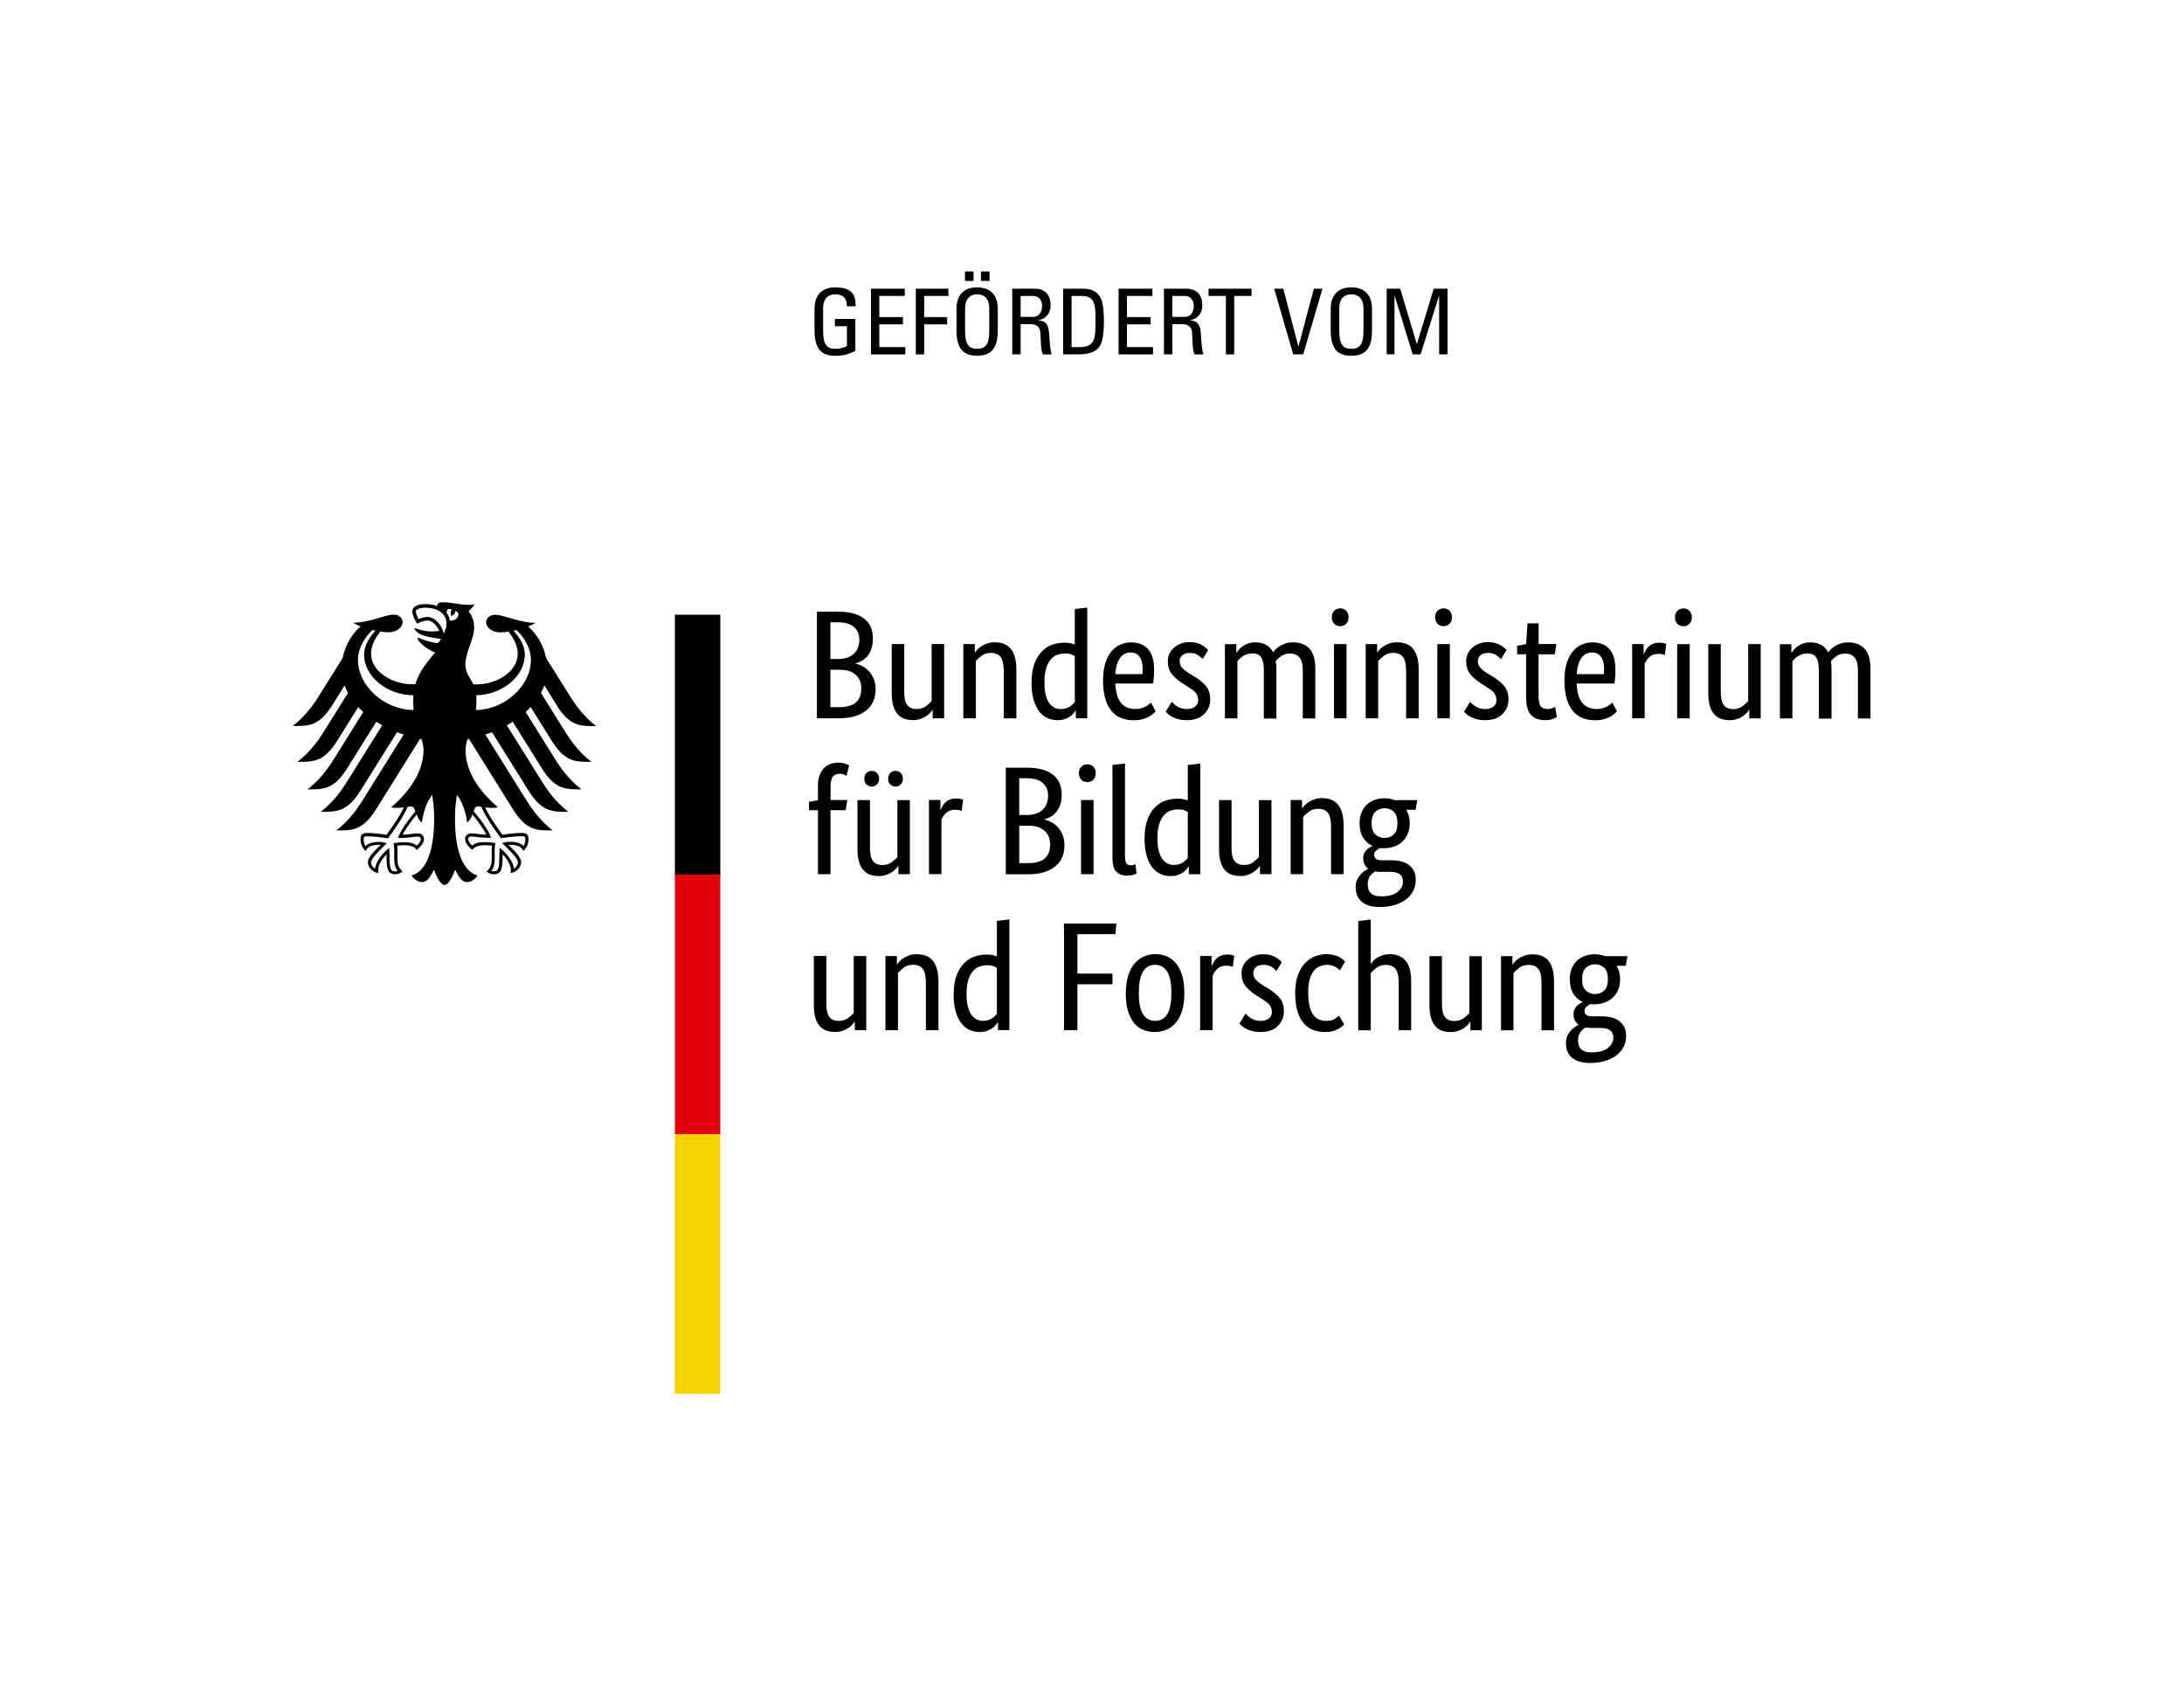 <?xml version="1.0" encoding="UTF-8"?>
<!DOCTYPE svg PUBLIC "-//W3C//DTD SVG 1.1//EN" "http://www.w3.org/Graphics/SVG/1.1/DTD/svg11.dtd">
<!-- Creator: CorelDRAW 2020 (64-Bit) -->
<svg xmlns="http://www.w3.org/2000/svg" xml:space="preserve" width="44.824mm" height="34.523mm" version="1.1" style="shape-rendering:geometricPrecision; text-rendering:geometricPrecision; image-rendering:optimizeQuality; fill-rule:evenodd; clip-rule:evenodd"
viewBox="0 0 37.546 28.918"
 xmlns:xlink="http://www.w3.org/1999/xlink"
 xmlns:xodm="http://www.corel.com/coreldraw/odm/2003">
 <defs>
  <style type="text/css">
   <![CDATA[
    .fil1 {fill:black;fill-rule:nonzero}
    .fil4 {fill:black;fill-rule:nonzero}
    .fil3 {fill:#E3000B;fill-rule:nonzero}
    .fil2 {fill:#F8D200;fill-rule:nonzero}
    .fil0 {fill:white;fill-rule:nonzero}
   ]]>
  </style>
 </defs>
 <g id="Ebene_x0020_1">
  <polygon class="fil0" points="-0,28.918 37.546,28.918 37.546,0 -0,0 "/>
  <path class="fil1" d="M27.642 16.83c0,-0.092 -0.021,-0.158 -0.065,-0.197 -0.044,-0.039 -0.094,-0.059 -0.153,-0.059 -0.062,0 -0.115,0.019 -0.159,0.059 -0.044,0.039 -0.066,0.104 -0.066,0.197 0,0.092 0.022,0.158 0.066,0.197 0.044,0.039 0.096,0.059 0.154,0.059 0.062,0 0.115,-0.019 0.158,-0.059 0.043,-0.039 0.065,-0.104 0.065,-0.197zm-0.284 0.839c-0.037,0 -0.07,-0.003 -0.098,-0.008 -0.016,0.009 -0.032,0.019 -0.047,0.032 -0.015,0.013 -0.028,0.028 -0.041,0.045 -0.012,0.017 -0.023,0.039 -0.031,0.062 -0.008,0.024 -0.012,0.052 -0.012,0.084 0,0.137 0.075,0.205 0.226,0.205 0.129,0 0.225,-0.025 0.287,-0.076 0.062,-0.051 0.093,-0.108 0.093,-0.174 0,-0.062 -0.019,-0.106 -0.059,-0.132 -0.039,-0.026 -0.091,-0.038 -0.157,-0.038l-0.162 0zm0.592 -1.068l-0.159 0c0.041,0.067 0.061,0.143 0.061,0.228 0,0.067 -0.011,0.128 -0.033,0.182 -0.022,0.054 -0.053,0.1 -0.093,0.137 -0.04,0.037 -0.087,0.066 -0.141,0.085 -0.054,0.019 -0.112,0.029 -0.174,0.029l-0.035 0c-0.011,0 -0.022,-0.001 -0.034,-0.003 -0.022,0.009 -0.043,0.023 -0.067,0.043 -0.023,0.019 -0.035,0.045 -0.035,0.077 0,0.027 0.01,0.048 0.03,0.065 0.02,0.016 0.053,0.025 0.1,0.025l0.162 0c0.06,0 0.116,0.006 0.168,0.019 0.051,0.012 0.096,0.032 0.134,0.059 0.038,0.028 0.067,0.062 0.089,0.105 0.021,0.043 0.032,0.094 0.032,0.154 0,0.069 -0.015,0.132 -0.044,0.189 -0.03,0.057 -0.071,0.105 -0.124,0.146 -0.053,0.041 -0.118,0.072 -0.194,0.095 -0.076,0.023 -0.161,0.035 -0.255,0.035 -0.137,0 -0.24,-0.03 -0.311,-0.089 -0.071,-0.059 -0.106,-0.144 -0.106,-0.256 0,-0.048 0.008,-0.089 0.025,-0.124 0.017,-0.035 0.037,-0.064 0.06,-0.09 0.023,-0.026 0.047,-0.046 0.071,-0.061 0.024,-0.015 0.043,-0.028 0.057,-0.036l0 -0.006c-0.055,-0.041 -0.082,-0.1 -0.082,-0.178 0,-0.033 0.006,-0.063 0.02,-0.087 0.013,-0.025 0.028,-0.045 0.045,-0.061 0.017,-0.016 0.033,-0.029 0.05,-0.038 0.017,-0.01 0.03,-0.017 0.038,-0.02l0 -0.005c-0.065,-0.03 -0.118,-0.078 -0.158,-0.142 -0.04,-0.064 -0.06,-0.147 -0.06,-0.248 0,-0.071 0.011,-0.133 0.035,-0.187 0.023,-0.054 0.054,-0.099 0.093,-0.134 0.039,-0.035 0.085,-0.062 0.137,-0.08 0.052,-0.018 0.109,-0.027 0.168,-0.027 0.061,0 0.117,0.011 0.17,0.032l0.388 0 -0.029 0.168zm-1.45 1.107l0 -0.821c0,-0.108 -0.018,-0.185 -0.054,-0.232 -0.036,-0.047 -0.092,-0.07 -0.166,-0.07 -0.064,0 -0.117,0.016 -0.16,0.048 -0.043,0.032 -0.076,0.063 -0.101,0.093l0 0.983 -0.215 0 0 -1.275 0.197 0 0 0.144 0.006 0c0.005,-0.011 0.017,-0.026 0.035,-0.046 0.017,-0.021 0.041,-0.04 0.069,-0.059 0.028,-0.019 0.061,-0.035 0.101,-0.049 0.039,-0.014 0.083,-0.021 0.133,-0.021 0.057,0 0.108,0.009 0.154,0.025 0.046,0.017 0.085,0.044 0.117,0.081 0.032,0.037 0.057,0.086 0.074,0.145 0.018,0.059 0.026,0.132 0.026,0.219l0 0.836 -0.215 0zm-1.025 0l-0.197 0 0 -0.143 -0.006 0c-0.005,0.01 -0.017,0.026 -0.034,0.046 -0.018,0.021 -0.04,0.04 -0.068,0.059 -0.028,0.019 -0.06,0.035 -0.1,0.049 -0.039,0.014 -0.082,0.021 -0.13,0.021 -0.057,0 -0.107,-0.008 -0.153,-0.025 -0.045,-0.017 -0.084,-0.044 -0.115,-0.081 -0.032,-0.037 -0.056,-0.085 -0.073,-0.144 -0.017,-0.059 -0.025,-0.132 -0.025,-0.219l0 -0.837 0.215 0 0 0.821c0,0.106 0.017,0.182 0.052,0.227 0.035,0.045 0.089,0.068 0.161,0.068 0.062,0 0.115,-0.015 0.157,-0.046 0.043,-0.031 0.076,-0.061 0.101,-0.091l0 -0.978 0.215 0 0 1.275zm-1.429 0l0 -0.821c0,-0.108 -0.018,-0.185 -0.054,-0.232 -0.037,-0.047 -0.092,-0.07 -0.166,-0.07 -0.064,0 -0.117,0.016 -0.16,0.048 -0.042,0.032 -0.076,0.063 -0.101,0.093l0 0.983 -0.215 0 0 -1.878 0.215 -0.024 0 0.757 0.005 0c0.007,-0.011 0.018,-0.025 0.033,-0.043 0.015,-0.018 0.036,-0.035 0.062,-0.053 0.027,-0.018 0.059,-0.033 0.097,-0.047 0.038,-0.014 0.083,-0.02 0.134,-0.02 0.111,0 0.2,0.036 0.265,0.109 0.066,0.073 0.099,0.193 0.099,0.362l0 0.836 -0.215 0zm-1.012 -1.028c-0.005,-0.005 -0.014,-0.014 -0.025,-0.024 -0.011,-0.01 -0.026,-0.021 -0.044,-0.032 -0.018,-0.011 -0.039,-0.02 -0.064,-0.028 -0.025,-0.008 -0.053,-0.012 -0.084,-0.012 -0.046,0 -0.089,0.009 -0.129,0.025 -0.04,0.017 -0.075,0.044 -0.104,0.081 -0.03,0.037 -0.052,0.085 -0.069,0.145 -0.017,0.059 -0.025,0.131 -0.025,0.216 0,0.094 0.007,0.173 0.022,0.236 0.015,0.064 0.036,0.115 0.062,0.153 0.027,0.038 0.059,0.065 0.097,0.082 0.038,0.017 0.08,0.025 0.126,0.025 0.066,0 0.116,-0.011 0.15,-0.034 0.035,-0.023 0.059,-0.042 0.073,-0.056l0.088 0.149c-0.009,0.011 -0.022,0.024 -0.039,0.038 -0.017,0.015 -0.038,0.03 -0.065,0.044 -0.026,0.014 -0.059,0.026 -0.097,0.036 -0.038,0.01 -0.082,0.015 -0.131,0.015 -0.071,0 -0.137,-0.011 -0.199,-0.035 -0.062,-0.023 -0.116,-0.061 -0.163,-0.114 -0.046,-0.053 -0.082,-0.122 -0.108,-0.207 -0.027,-0.085 -0.04,-0.191 -0.04,-0.316 0,-0.123 0.016,-0.226 0.048,-0.311 0.032,-0.085 0.074,-0.154 0.125,-0.206 0.052,-0.052 0.109,-0.09 0.171,-0.114 0.064,-0.024 0.127,-0.036 0.19,-0.036 0.048,0 0.09,0.005 0.126,0.014 0.036,0.009 0.067,0.02 0.093,0.033 0.026,0.013 0.047,0.028 0.064,0.043 0.017,0.015 0.031,0.028 0.041,0.038l-0.09 0.152zm-1.089 0.01c-0.014,-0.016 -0.04,-0.037 -0.077,-0.065 -0.037,-0.028 -0.086,-0.041 -0.146,-0.041 -0.057,0 -0.1,0.013 -0.131,0.04 -0.029,0.026 -0.045,0.058 -0.045,0.095 0,0.048 0.014,0.087 0.041,0.118 0.028,0.031 0.069,0.064 0.126,0.1l0.08 0.048c0.087,0.051 0.155,0.107 0.205,0.166 0.049,0.059 0.074,0.136 0.074,0.23 0,0.101 -0.035,0.186 -0.105,0.255 -0.069,0.069 -0.17,0.103 -0.301,0.103 -0.051,0 -0.096,-0.005 -0.135,-0.016 -0.039,-0.011 -0.073,-0.023 -0.102,-0.037 -0.029,-0.014 -0.054,-0.03 -0.073,-0.046 -0.019,-0.017 -0.035,-0.032 -0.048,-0.047l0.104 -0.17c0.01,0.011 0.024,0.023 0.038,0.037 0.015,0.014 0.033,0.029 0.055,0.041 0.021,0.013 0.045,0.024 0.071,0.033 0.026,0.009 0.058,0.013 0.093,0.013 0.064,0 0.113,-0.014 0.146,-0.042 0.034,-0.028 0.05,-0.062 0.05,-0.104 0,-0.03 -0.004,-0.056 -0.012,-0.078 -0.008,-0.022 -0.02,-0.042 -0.036,-0.059 -0.015,-0.018 -0.035,-0.035 -0.058,-0.051 -0.023,-0.016 -0.05,-0.033 -0.08,-0.053l-0.08 -0.05c-0.08,-0.052 -0.142,-0.105 -0.187,-0.162 -0.045,-0.057 -0.068,-0.129 -0.068,-0.218 0,-0.048 0.009,-0.092 0.028,-0.131 0.019,-0.04 0.045,-0.074 0.078,-0.103 0.034,-0.03 0.073,-0.052 0.118,-0.069 0.045,-0.017 0.093,-0.025 0.145,-0.025 0.049,0 0.092,0.005 0.127,0.015 0.035,0.009 0.066,0.022 0.092,0.037 0.026,0.015 0.047,0.03 0.064,0.045 0.017,0.015 0.03,0.028 0.041,0.038l-0.093 0.154zm-0.752 -0.069c-0.005,-0.004 -0.017,-0.008 -0.035,-0.014 -0.018,-0.005 -0.042,-0.008 -0.072,-0.008 -0.067,0 -0.12,0.018 -0.158,0.054 -0.038,0.036 -0.065,0.076 -0.081,0.118l0 0.935 -0.215 0 0 -1.275 0.197 0 0 0.173 0.005 0c0.009,-0.025 0.02,-0.049 0.035,-0.073 0.014,-0.024 0.032,-0.045 0.053,-0.064 0.021,-0.019 0.047,-0.034 0.076,-0.044 0.029,-0.01 0.064,-0.016 0.105,-0.016 0.03,0 0.054,0.003 0.073,0.008 0.019,0.005 0.033,0.009 0.043,0.013l-0.026 0.192zm-1.055 0.449c0,-0.17 -0.025,-0.293 -0.074,-0.371 -0.049,-0.077 -0.118,-0.116 -0.207,-0.116 -0.089,0 -0.158,0.038 -0.206,0.116 -0.049,0.077 -0.073,0.201 -0.073,0.371 0,0.17 0.025,0.292 0.074,0.366 0.049,0.074 0.119,0.111 0.207,0.111 0.088,0 0.157,-0.037 0.205,-0.111 0.049,-0.074 0.073,-0.196 0.073,-0.366zm-0.783 0c0,-0.117 0.014,-0.218 0.041,-0.303 0.027,-0.085 0.064,-0.154 0.111,-0.208 0.047,-0.054 0.101,-0.094 0.162,-0.12 0.061,-0.025 0.126,-0.039 0.195,-0.039 0.071,0 0.137,0.013 0.197,0.039 0.06,0.026 0.112,0.065 0.157,0.12 0.044,0.054 0.079,0.123 0.105,0.208 0.026,0.085 0.038,0.186 0.038,0.303 0,0.119 -0.013,0.221 -0.04,0.306 -0.027,0.085 -0.064,0.154 -0.111,0.208 -0.047,0.054 -0.101,0.093 -0.163,0.118 -0.062,0.024 -0.128,0.037 -0.197,0.037 -0.071,0 -0.136,-0.013 -0.197,-0.037 -0.06,-0.025 -0.112,-0.064 -0.157,-0.118 -0.044,-0.054 -0.079,-0.123 -0.105,-0.207 -0.025,-0.084 -0.038,-0.186 -0.038,-0.307zm-1.063 0.637l0 -1.833 0.9 0 -0.016 0.183 -0.654 0 0 0.678 0.603 0 0 0.183 -0.603 0 0 0.789 -0.231 0zm-1.392 -0.16c0.033,0 0.064,-0.004 0.09,-0.013 0.027,-0.009 0.05,-0.02 0.069,-0.033 0.019,-0.013 0.036,-0.027 0.049,-0.041 0.013,-0.014 0.024,-0.026 0.03,-0.037l0 -0.787c-0.019,-0.012 -0.042,-0.023 -0.068,-0.032 -0.026,-0.009 -0.058,-0.013 -0.097,-0.013 -0.05,0 -0.096,0.008 -0.14,0.025 -0.043,0.017 -0.081,0.045 -0.113,0.084 -0.032,0.039 -0.057,0.089 -0.076,0.152 -0.018,0.062 -0.028,0.138 -0.028,0.228 0,0.089 0.008,0.163 0.023,0.222 0.015,0.059 0.036,0.107 0.062,0.143 0.027,0.036 0.057,0.062 0.09,0.078 0.034,0.016 0.069,0.024 0.106,0.024zm-0.505 -0.459c0,-0.13 0.017,-0.238 0.051,-0.325 0.034,-0.087 0.077,-0.157 0.13,-0.209 0.053,-0.053 0.113,-0.091 0.18,-0.113 0.067,-0.022 0.135,-0.034 0.202,-0.034 0.041,0 0.076,0.003 0.106,0.009 0.03,0.006 0.055,0.014 0.074,0.023l0 -0.611 0.215 -0.024 0 1.902 -0.197 0 0 -0.135 -0.005 0c-0.005,0.011 -0.015,0.025 -0.029,0.044 -0.014,0.018 -0.034,0.037 -0.059,0.056 -0.025,0.019 -0.056,0.034 -0.093,0.048 -0.037,0.013 -0.081,0.02 -0.13,0.02 -0.06,0 -0.117,-0.012 -0.171,-0.036 -0.054,-0.024 -0.101,-0.062 -0.142,-0.114 -0.041,-0.052 -0.073,-0.119 -0.097,-0.202 -0.024,-0.082 -0.036,-0.182 -0.036,-0.298zm-0.478 0.618l0 -0.821c0,-0.108 -0.018,-0.185 -0.054,-0.232 -0.036,-0.047 -0.092,-0.07 -0.166,-0.07 -0.064,0 -0.116,0.016 -0.159,0.048 -0.042,0.032 -0.076,0.063 -0.101,0.093l0 0.983 -0.215 0 0 -1.275 0.197 0 0 0.144 0.005 0c0.005,-0.011 0.017,-0.026 0.034,-0.046 0.018,-0.021 0.041,-0.04 0.069,-0.059 0.028,-0.019 0.062,-0.035 0.101,-0.049 0.039,-0.014 0.083,-0.021 0.133,-0.021 0.057,0 0.108,0.009 0.154,0.025 0.046,0.017 0.085,0.044 0.117,0.081 0.032,0.037 0.057,0.086 0.074,0.145 0.018,0.059 0.027,0.132 0.027,0.219l0 0.836 -0.215 0zm-1.025 0l-0.197 0 0 -0.143 -0.005 0c-0.005,0.01 -0.017,0.026 -0.035,0.046 -0.018,0.021 -0.041,0.04 -0.068,0.059 -0.028,0.019 -0.061,0.035 -0.1,0.049 -0.039,0.014 -0.083,0.021 -0.13,0.021 -0.057,0 -0.108,-0.008 -0.153,-0.025 -0.045,-0.017 -0.084,-0.044 -0.115,-0.081 -0.032,-0.037 -0.057,-0.085 -0.073,-0.144 -0.017,-0.059 -0.025,-0.132 -0.025,-0.219l0 -0.837 0.215 0 0 0.821c0,0.106 0.017,0.182 0.052,0.227 0.035,0.045 0.088,0.068 0.161,0.068 0.062,0 0.114,-0.015 0.157,-0.046 0.043,-0.031 0.076,-0.061 0.101,-0.091l0 -0.978 0.215 0 0 1.275zm9.132 -3.558c0,-0.092 -0.022,-0.158 -0.065,-0.197 -0.043,-0.039 -0.094,-0.059 -0.153,-0.059 -0.062,0 -0.115,0.019 -0.159,0.059 -0.044,0.039 -0.067,0.104 -0.067,0.197 0,0.092 0.022,0.158 0.067,0.197 0.044,0.039 0.096,0.059 0.154,0.059 0.062,0 0.115,-0.019 0.158,-0.059 0.043,-0.039 0.065,-0.105 0.065,-0.197zm-0.284 0.839c-0.037,0 -0.07,-0.002 -0.098,-0.008 -0.016,0.009 -0.032,0.019 -0.046,0.032 -0.015,0.013 -0.029,0.028 -0.041,0.045 -0.012,0.018 -0.022,0.038 -0.03,0.062 -0.008,0.024 -0.012,0.052 -0.012,0.084 0,0.137 0.075,0.205 0.226,0.205 0.13,0 0.226,-0.025 0.287,-0.076 0.062,-0.051 0.093,-0.109 0.093,-0.174 0,-0.062 -0.019,-0.106 -0.058,-0.132 -0.039,-0.026 -0.091,-0.039 -0.157,-0.039l-0.162 0zm0.593 -1.068l-0.159 0c0.041,0.067 0.061,0.143 0.061,0.228 0,0.067 -0.011,0.128 -0.033,0.182 -0.022,0.054 -0.053,0.1 -0.093,0.137 -0.04,0.037 -0.087,0.066 -0.141,0.085 -0.054,0.019 -0.112,0.029 -0.174,0.029l-0.035 0c-0.01,0 -0.022,-0.001 -0.034,-0.003 -0.021,0.009 -0.043,0.023 -0.067,0.043 -0.023,0.019 -0.034,0.045 -0.034,0.077 0,0.027 0.01,0.048 0.03,0.065 0.021,0.016 0.054,0.025 0.1,0.025l0.162 0c0.06,0 0.116,0.006 0.168,0.018 0.051,0.013 0.096,0.033 0.134,0.06 0.038,0.028 0.068,0.062 0.089,0.105 0.021,0.043 0.032,0.094 0.032,0.154 0,0.069 -0.015,0.132 -0.044,0.189 -0.029,0.057 -0.07,0.105 -0.123,0.146 -0.053,0.041 -0.118,0.073 -0.194,0.096 -0.077,0.023 -0.161,0.035 -0.255,0.035 -0.137,0 -0.24,-0.03 -0.311,-0.089 -0.071,-0.059 -0.106,-0.145 -0.106,-0.257 0,-0.048 0.008,-0.089 0.025,-0.124 0.017,-0.035 0.037,-0.064 0.06,-0.09 0.023,-0.026 0.046,-0.046 0.07,-0.061 0.024,-0.015 0.043,-0.027 0.057,-0.036l0 -0.006c-0.055,-0.041 -0.082,-0.1 -0.082,-0.178 0,-0.034 0.006,-0.063 0.02,-0.087 0.013,-0.025 0.028,-0.045 0.045,-0.061 0.017,-0.016 0.034,-0.029 0.051,-0.038 0.017,-0.01 0.03,-0.017 0.039,-0.02l0 -0.005c-0.066,-0.03 -0.119,-0.077 -0.158,-0.142 -0.04,-0.064 -0.06,-0.147 -0.06,-0.248 0,-0.071 0.012,-0.133 0.035,-0.187 0.023,-0.054 0.054,-0.099 0.093,-0.134 0.039,-0.035 0.085,-0.062 0.137,-0.08 0.052,-0.017 0.108,-0.026 0.169,-0.026 0.06,0 0.117,0.011 0.17,0.032l0.388 0 -0.03 0.167zm-1.45 1.107l0 -0.821c0,-0.108 -0.018,-0.185 -0.055,-0.233 -0.036,-0.047 -0.091,-0.07 -0.165,-0.07 -0.064,0 -0.117,0.016 -0.159,0.048 -0.043,0.032 -0.077,0.063 -0.101,0.093l0 0.983 -0.215 0 0 -1.275 0.197 0 0 0.143 0.005 0c0.005,-0.011 0.017,-0.026 0.035,-0.047 0.017,-0.02 0.041,-0.04 0.069,-0.058 0.028,-0.019 0.062,-0.035 0.101,-0.049 0.039,-0.014 0.083,-0.021 0.132,-0.021 0.057,0 0.108,0.008 0.155,0.025 0.046,0.017 0.084,0.044 0.116,0.081 0.032,0.037 0.057,0.086 0.074,0.145 0.018,0.059 0.027,0.132 0.027,0.219l0 0.837 -0.215 0zm-1.025 0l-0.197 0 0 -0.143 -0.005 0c-0.006,0.011 -0.017,0.026 -0.035,0.047 -0.018,0.02 -0.041,0.04 -0.068,0.058 -0.028,0.018 -0.061,0.035 -0.1,0.049 -0.039,0.015 -0.082,0.021 -0.13,0.021 -0.057,0 -0.107,-0.008 -0.152,-0.025 -0.045,-0.017 -0.084,-0.043 -0.116,-0.081 -0.032,-0.037 -0.056,-0.085 -0.073,-0.144 -0.017,-0.059 -0.025,-0.132 -0.025,-0.219l0 -0.837 0.215 0 0 0.821c0,0.106 0.017,0.182 0.052,0.227 0.035,0.045 0.088,0.068 0.161,0.068 0.062,0 0.114,-0.016 0.157,-0.046 0.042,-0.031 0.076,-0.061 0.101,-0.092l0 -0.977 0.215 0 0 1.275zm-1.676 -0.159c0.034,0 0.064,-0.005 0.09,-0.013 0.027,-0.009 0.05,-0.02 0.069,-0.033 0.019,-0.013 0.036,-0.027 0.049,-0.041 0.013,-0.014 0.023,-0.026 0.03,-0.037l0 -0.786c-0.019,-0.012 -0.042,-0.023 -0.068,-0.032 -0.025,-0.009 -0.058,-0.013 -0.097,-0.013 -0.05,0 -0.096,0.008 -0.14,0.025 -0.043,0.017 -0.081,0.045 -0.113,0.084 -0.032,0.039 -0.057,0.089 -0.076,0.151 -0.019,0.062 -0.028,0.138 -0.028,0.229 0,0.088 0.007,0.163 0.022,0.222 0.015,0.059 0.036,0.107 0.063,0.143 0.027,0.036 0.057,0.062 0.09,0.078 0.034,0.016 0.069,0.024 0.106,0.024zm-0.505 -0.459c0,-0.129 0.017,-0.238 0.051,-0.324 0.033,-0.087 0.077,-0.157 0.13,-0.21 0.053,-0.053 0.113,-0.091 0.18,-0.113 0.068,-0.022 0.135,-0.033 0.202,-0.033 0.041,0 0.076,0.003 0.106,0.009 0.03,0.006 0.055,0.014 0.074,0.023l0 -0.611 0.215 -0.024 0 1.902 -0.197 0 0 -0.136 -0.005 0c-0.005,0.011 -0.015,0.025 -0.029,0.044 -0.015,0.018 -0.034,0.037 -0.059,0.056 -0.025,0.018 -0.056,0.034 -0.093,0.048 -0.037,0.013 -0.081,0.02 -0.13,0.02 -0.06,0 -0.117,-0.012 -0.171,-0.036 -0.054,-0.024 -0.101,-0.062 -0.142,-0.114 -0.041,-0.052 -0.073,-0.119 -0.097,-0.202 -0.024,-0.082 -0.036,-0.182 -0.036,-0.299zm-0.335 0.321c0,0.053 0.007,0.091 0.022,0.112 0.015,0.021 0.041,0.031 0.078,0.031 0.019,0 0.036,-0.001 0.049,-0.005 0.013,-0.004 0.023,-0.007 0.03,-0.011l0.019 0.16c-0.011,0.005 -0.03,0.012 -0.059,0.021 -0.028,0.009 -0.067,0.013 -0.114,0.013 -0.073,0 -0.131,-0.022 -0.176,-0.066 -0.044,-0.044 -0.066,-0.123 -0.066,-0.237l0 -1.599 0.215 -0.024 0 1.604zm-0.648 -1.286c-0.044,0 -0.08,-0.014 -0.106,-0.042 -0.027,-0.028 -0.04,-0.066 -0.04,-0.112 0,-0.044 0.013,-0.08 0.04,-0.109 0.027,-0.028 0.062,-0.042 0.106,-0.042 0.043,0 0.077,0.014 0.103,0.042 0.027,0.029 0.04,0.065 0.04,0.109 0,0.046 -0.013,0.083 -0.04,0.112 -0.027,0.028 -0.061,0.042 -0.103,0.042zm0.106 1.583l-0.215 0 0 -1.275 0.215 0 0 1.275zm-0.747 -0.512c0,-0.1 -0.032,-0.178 -0.097,-0.235 -0.064,-0.058 -0.157,-0.086 -0.277,-0.086l-0.157 0 0 0.643 0.144 0c0.136,0 0.235,-0.027 0.296,-0.081 0.061,-0.054 0.092,-0.134 0.092,-0.24zm-0.035 -0.845c0,-0.085 -0.03,-0.155 -0.09,-0.21 -0.06,-0.055 -0.155,-0.082 -0.284,-0.082l-0.122 0 0 0.632 0.12 0c0.123,0 0.217,-0.03 0.281,-0.09 0.064,-0.06 0.096,-0.144 0.096,-0.25zm0.234 -0.008c0,0.064 -0.008,0.119 -0.024,0.167 -0.016,0.048 -0.038,0.089 -0.065,0.124 -0.027,0.035 -0.059,0.063 -0.095,0.084 -0.036,0.022 -0.074,0.037 -0.113,0.048l0 0.005c0.048,0.009 0.092,0.026 0.134,0.051 0.042,0.025 0.078,0.056 0.109,0.093 0.031,0.037 0.056,0.081 0.074,0.132 0.019,0.051 0.028,0.106 0.028,0.166 0,0.072 -0.012,0.139 -0.037,0.199 -0.025,0.061 -0.064,0.113 -0.116,0.157 -0.052,0.044 -0.118,0.079 -0.198,0.104 -0.08,0.025 -0.174,0.037 -0.284,0.037l-0.374 0 0 -1.833 0.353 0c0.108,0 0.201,0.011 0.277,0.033 0.077,0.022 0.141,0.054 0.19,0.095 0.049,0.041 0.085,0.09 0.108,0.147 0.022,0.058 0.033,0.122 0.033,0.193zm-1.721 0.279c-0.005,-0.004 -0.017,-0.008 -0.035,-0.014 -0.018,-0.005 -0.042,-0.008 -0.072,-0.008 -0.067,0 -0.12,0.018 -0.158,0.054 -0.038,0.036 -0.065,0.076 -0.081,0.118l0 0.935 -0.215 0 0 -1.275 0.197 0 0 0.172 0.005 0c0.009,-0.025 0.02,-0.049 0.035,-0.073 0.014,-0.024 0.032,-0.045 0.053,-0.064 0.021,-0.019 0.047,-0.033 0.076,-0.044 0.029,-0.011 0.064,-0.016 0.105,-0.016 0.03,0 0.054,0.003 0.073,0.008 0.019,0.005 0.033,0.01 0.044,0.013l-0.026 0.192zm-1.009 -0.555c0,0.041 -0.013,0.074 -0.037,0.098 -0.025,0.025 -0.055,0.037 -0.09,0.037 -0.035,0 -0.065,-0.013 -0.09,-0.037 -0.025,-0.025 -0.037,-0.058 -0.037,-0.098 0,-0.041 0.012,-0.073 0.037,-0.098 0.025,-0.025 0.055,-0.037 0.09,-0.037 0.035,0 0.066,0.012 0.09,0.037 0.025,0.025 0.037,0.058 0.037,0.098zm-0.409 0c0,0.041 -0.012,0.074 -0.037,0.098 -0.025,0.025 -0.055,0.037 -0.09,0.037 -0.035,0 -0.065,-0.013 -0.09,-0.037 -0.025,-0.025 -0.037,-0.058 -0.037,-0.098 0,-0.041 0.012,-0.073 0.037,-0.098 0.025,-0.025 0.055,-0.037 0.09,-0.037 0.036,0 0.066,0.012 0.09,0.037 0.025,0.025 0.037,0.058 0.037,0.098zm0.529 1.641l-0.197 0 0 -0.143 -0.005 0c-0.006,0.011 -0.017,0.026 -0.035,0.047 -0.018,0.02 -0.04,0.04 -0.068,0.058 -0.027,0.018 -0.061,0.035 -0.099,0.049 -0.039,0.015 -0.083,0.021 -0.13,0.021 -0.057,0 -0.108,-0.008 -0.153,-0.025 -0.045,-0.017 -0.084,-0.043 -0.116,-0.081 -0.032,-0.037 -0.057,-0.085 -0.073,-0.144 -0.017,-0.059 -0.025,-0.132 -0.025,-0.219l0 -0.837 0.215 0 0 0.821c0,0.106 0.017,0.182 0.052,0.227 0.035,0.045 0.088,0.068 0.161,0.068 0.062,0 0.114,-0.016 0.157,-0.046 0.043,-0.031 0.076,-0.061 0.101,-0.092l0 -0.977 0.215 0 0 1.275zm-1.105 -1.1l-0.26 0 0 1.1 -0.215 0 0 -1.1 -0.154 0 0 -0.143 0.154 -0.029 0 -0.255c0,-0.069 0.01,-0.128 0.03,-0.178 0.019,-0.05 0.045,-0.09 0.077,-0.122 0.032,-0.032 0.069,-0.055 0.111,-0.069 0.043,-0.014 0.088,-0.021 0.136,-0.021 0.046,0 0.085,0.006 0.117,0.019 0.032,0.012 0.053,0.022 0.064,0.029l-0.045 0.178c-0.011,-0.007 -0.026,-0.015 -0.045,-0.023 -0.019,-0.008 -0.043,-0.012 -0.071,-0.012 -0.051,0 -0.09,0.016 -0.117,0.048 -0.027,0.032 -0.04,0.09 -0.04,0.175l0 0.228 0.287 0 -0.027 0.175zm16.732 -1.579l0 -0.821c0,-0.104 -0.015,-0.18 -0.045,-0.225 -0.03,-0.046 -0.079,-0.069 -0.146,-0.069 -0.036,0 -0.067,0.004 -0.095,0.013 -0.027,0.009 -0.051,0.02 -0.073,0.033 -0.021,0.013 -0.04,0.028 -0.056,0.044 -0.016,0.016 -0.029,0.03 -0.04,0.043l0 0.983 -0.215 0 0 -1.275 0.197 0 0 0.144 0.006 0c0.009,-0.014 0.022,-0.031 0.04,-0.052 0.018,-0.021 0.04,-0.04 0.067,-0.059 0.027,-0.018 0.058,-0.034 0.093,-0.046 0.036,-0.013 0.075,-0.018 0.12,-0.018 0.145,0 0.248,0.057 0.308,0.17 0.012,-0.018 0.029,-0.037 0.051,-0.057 0.021,-0.02 0.046,-0.039 0.074,-0.056 0.029,-0.017 0.061,-0.03 0.096,-0.041 0.035,-0.011 0.074,-0.016 0.117,-0.016 0.259,0 0.388,0.15 0.388,0.451l0 0.856 -0.215 0 0 -0.821c0,-0.104 -0.019,-0.18 -0.056,-0.225 -0.037,-0.046 -0.092,-0.069 -0.165,-0.069 -0.06,0 -0.11,0.015 -0.15,0.044 -0.041,0.029 -0.071,0.057 -0.094,0.084 0.003,0.02 0.006,0.04 0.008,0.063 0.002,0.022 0.003,0.045 0.003,0.07l0 0.856 -0.215 0zm-0.999 0l-0.197 0 0 -0.143 -0.006 0c-0.005,0.011 -0.017,0.026 -0.034,0.046 -0.018,0.02 -0.041,0.04 -0.068,0.059 -0.027,0.018 -0.06,0.035 -0.1,0.049 -0.039,0.014 -0.083,0.021 -0.13,0.021 -0.057,0 -0.108,-0.009 -0.153,-0.025 -0.045,-0.017 -0.083,-0.044 -0.116,-0.081 -0.031,-0.037 -0.056,-0.085 -0.073,-0.145 -0.016,-0.059 -0.025,-0.132 -0.025,-0.219l0 -0.837 0.215 0 0 0.821c0,0.106 0.017,0.182 0.052,0.227 0.035,0.045 0.088,0.068 0.161,0.068 0.062,0 0.114,-0.015 0.157,-0.047 0.043,-0.031 0.076,-0.061 0.101,-0.092l0 -0.978 0.215 0 0 1.275zm-1.328 -1.583c-0.045,0 -0.08,-0.014 -0.107,-0.043 -0.027,-0.028 -0.04,-0.066 -0.04,-0.111 0,-0.045 0.013,-0.081 0.04,-0.109 0.027,-0.028 0.062,-0.043 0.107,-0.043 0.042,0 0.077,0.014 0.103,0.043 0.027,0.028 0.04,0.064 0.04,0.109 0,0.046 -0.013,0.083 -0.04,0.111 -0.027,0.028 -0.061,0.043 -0.103,0.043zm0.106 1.583l-0.215 0 0 -1.275 0.215 0 0 1.275zm-0.428 -1.087c-0.006,-0.003 -0.017,-0.008 -0.035,-0.013 -0.018,-0.005 -0.042,-0.008 -0.072,-0.008 -0.067,0 -0.12,0.018 -0.158,0.054 -0.038,0.036 -0.065,0.076 -0.081,0.118l0 0.935 -0.215 0 0 -1.275 0.197 0 0 0.173 0.005 0c0.009,-0.025 0.02,-0.049 0.035,-0.073 0.014,-0.024 0.032,-0.045 0.053,-0.064 0.022,-0.019 0.047,-0.033 0.076,-0.044 0.029,-0.011 0.064,-0.016 0.105,-0.016 0.03,0 0.054,0.003 0.073,0.008 0.018,0.005 0.033,0.01 0.043,0.013l-0.026 0.191zm-1.251 -0.045c-0.076,0 -0.138,0.032 -0.183,0.096 -0.046,0.064 -0.073,0.156 -0.08,0.276l0.465 0c0.002,-0.009 0.004,-0.022 0.004,-0.038 0.001,-0.017 0.002,-0.035 0.002,-0.055 0,-0.088 -0.018,-0.157 -0.054,-0.206 -0.035,-0.049 -0.087,-0.073 -0.154,-0.073zm0.404 0.287c0,0.055 -0.002,0.102 -0.006,0.142 -0.003,0.04 -0.007,0.075 -0.011,0.105l-0.651 0c0.007,0.151 0.039,0.262 0.097,0.332 0.058,0.071 0.14,0.106 0.248,0.106 0.037,0 0.071,-0.004 0.101,-0.013 0.03,-0.009 0.056,-0.019 0.078,-0.032 0.022,-0.012 0.041,-0.025 0.056,-0.037 0.015,-0.012 0.026,-0.022 0.033,-0.029l0.08 0.151c-0.009,0.009 -0.022,0.022 -0.04,0.039 -0.017,0.017 -0.041,0.034 -0.072,0.051 -0.03,0.017 -0.067,0.031 -0.111,0.044 -0.045,0.013 -0.097,0.019 -0.157,0.019 -0.08,0 -0.152,-0.013 -0.216,-0.04 -0.065,-0.026 -0.119,-0.068 -0.165,-0.123 -0.045,-0.056 -0.08,-0.127 -0.105,-0.213 -0.025,-0.086 -0.037,-0.189 -0.037,-0.309 0,-0.114 0.012,-0.211 0.038,-0.294 0.026,-0.082 0.061,-0.15 0.105,-0.203 0.044,-0.053 0.095,-0.093 0.154,-0.118 0.058,-0.026 0.121,-0.038 0.189,-0.038 0.122,0 0.218,0.038 0.287,0.115 0.069,0.077 0.103,0.193 0.103,0.347zm-1.044 -0.255l-0.279 0 0 0.707c0,0.09 0.011,0.151 0.035,0.184 0.023,0.033 0.062,0.049 0.117,0.049 0.032,0 0.06,-0.004 0.082,-0.013 0.023,-0.009 0.04,-0.017 0.051,-0.024l0.029 0.173c-0.009,0.007 -0.03,0.018 -0.064,0.033 -0.033,0.015 -0.079,0.022 -0.135,0.022 -0.11,0 -0.192,-0.03 -0.247,-0.092 -0.055,-0.061 -0.082,-0.163 -0.082,-0.304l0 -0.736 -0.154 0 0 -0.144 0.154 -0.032 0.024 -0.356 0.191 0 0 0.356 0.305 0 -0.027 0.176zm-0.925 0.082c-0.014,-0.016 -0.04,-0.038 -0.076,-0.065 -0.037,-0.028 -0.087,-0.041 -0.146,-0.041 -0.057,0 -0.1,0.014 -0.13,0.04 -0.03,0.027 -0.045,0.058 -0.045,0.096 0,0.048 0.014,0.087 0.041,0.118 0.028,0.031 0.069,0.064 0.127,0.1l0.08 0.048c0.086,0.051 0.154,0.107 0.204,0.166 0.049,0.059 0.074,0.136 0.074,0.23 0,0.101 -0.035,0.186 -0.105,0.255 -0.07,0.069 -0.17,0.103 -0.301,0.103 -0.051,0 -0.096,-0.005 -0.135,-0.016 -0.039,-0.01 -0.073,-0.023 -0.102,-0.037 -0.029,-0.014 -0.054,-0.03 -0.073,-0.046 -0.019,-0.017 -0.035,-0.033 -0.048,-0.047l0.104 -0.17c0.011,0.01 0.024,0.023 0.038,0.037 0.015,0.015 0.033,0.028 0.055,0.041 0.021,0.014 0.045,0.025 0.071,0.033 0.026,0.009 0.058,0.013 0.093,0.013 0.064,0 0.113,-0.014 0.146,-0.043 0.034,-0.028 0.05,-0.063 0.05,-0.103 0,-0.03 -0.004,-0.056 -0.012,-0.079 -0.008,-0.022 -0.019,-0.042 -0.035,-0.06 -0.016,-0.018 -0.036,-0.035 -0.059,-0.051 -0.022,-0.016 -0.049,-0.034 -0.079,-0.053l-0.08 -0.051c-0.08,-0.051 -0.142,-0.105 -0.188,-0.162 -0.045,-0.057 -0.067,-0.129 -0.067,-0.218 0,-0.048 0.009,-0.092 0.028,-0.132 0.019,-0.04 0.045,-0.074 0.079,-0.104 0.034,-0.029 0.073,-0.052 0.118,-0.069 0.045,-0.017 0.094,-0.025 0.145,-0.025 0.05,0 0.092,0.005 0.127,0.015 0.035,0.01 0.066,0.022 0.092,0.037 0.025,0.015 0.047,0.03 0.064,0.045 0.016,0.015 0.031,0.028 0.041,0.038l-0.093 0.154zm-0.986 -0.566c-0.044,0 -0.079,-0.014 -0.106,-0.043 -0.027,-0.028 -0.04,-0.066 -0.04,-0.111 0,-0.045 0.013,-0.081 0.04,-0.109 0.027,-0.028 0.062,-0.043 0.106,-0.043 0.042,0 0.077,0.014 0.104,0.043 0.026,0.028 0.039,0.064 0.039,0.109 0,0.046 -0.013,0.083 -0.039,0.111 -0.027,0.028 -0.062,0.043 -0.104,0.043zm0.107 1.583l-0.215 0 0 -1.275 0.215 0 0 1.275zm-0.752 0l0 -0.821c0,-0.108 -0.018,-0.185 -0.054,-0.232 -0.036,-0.047 -0.092,-0.071 -0.166,-0.071 -0.064,0 -0.117,0.016 -0.159,0.048 -0.043,0.032 -0.076,0.063 -0.101,0.093l0 0.983 -0.215 0 0 -1.275 0.197 0 0 0.144 0.005 0c0.005,-0.011 0.017,-0.026 0.034,-0.046 0.018,-0.021 0.041,-0.04 0.069,-0.059 0.029,-0.018 0.062,-0.035 0.101,-0.049 0.039,-0.014 0.083,-0.021 0.133,-0.021 0.057,0 0.108,0.008 0.154,0.025 0.046,0.017 0.085,0.044 0.117,0.081 0.032,0.037 0.057,0.085 0.075,0.145 0.017,0.059 0.026,0.132 0.026,0.219l0 0.837 -0.215 0zm-1.132 -1.583c-0.044,0 -0.079,-0.014 -0.106,-0.043 -0.027,-0.028 -0.04,-0.066 -0.04,-0.111 0,-0.045 0.013,-0.081 0.04,-0.109 0.027,-0.028 0.062,-0.043 0.106,-0.043 0.043,0 0.078,0.014 0.104,0.043 0.026,0.028 0.039,0.064 0.039,0.109 0,0.046 -0.013,0.083 -0.039,0.111 -0.027,0.028 -0.061,0.043 -0.104,0.043zm0.107 1.583l-0.215 0 0 -1.275 0.215 0 0 1.275zm-1.421 0l0 -0.821c0,-0.104 -0.015,-0.18 -0.045,-0.225 -0.03,-0.046 -0.079,-0.069 -0.146,-0.069 -0.035,0 -0.067,0.004 -0.094,0.013 -0.027,0.009 -0.052,0.02 -0.073,0.033 -0.021,0.013 -0.04,0.028 -0.056,0.044 -0.016,0.016 -0.029,0.03 -0.04,0.043l0 0.983 -0.215 0 0 -1.275 0.196 0 0 0.144 0.006 0c0.009,-0.014 0.022,-0.031 0.04,-0.052 0.018,-0.021 0.04,-0.04 0.067,-0.059 0.027,-0.018 0.057,-0.034 0.093,-0.046 0.035,-0.013 0.075,-0.018 0.119,-0.018 0.145,0 0.248,0.057 0.308,0.17 0.012,-0.018 0.029,-0.037 0.05,-0.057 0.022,-0.02 0.046,-0.039 0.075,-0.056 0.028,-0.017 0.06,-0.03 0.095,-0.041 0.035,-0.011 0.074,-0.016 0.117,-0.016 0.259,0 0.388,0.15 0.388,0.451l0 0.856 -0.215 0 0 -0.821c0,-0.104 -0.018,-0.18 -0.056,-0.225 -0.037,-0.046 -0.092,-0.069 -0.165,-0.069 -0.06,0 -0.11,0.015 -0.15,0.044 -0.04,0.029 -0.071,0.057 -0.094,0.084 0.004,0.02 0.006,0.04 0.008,0.063 0.002,0.022 0.003,0.045 0.003,0.07l0 0.856 -0.215 0zm-1.049 -1.017c-0.014,-0.016 -0.04,-0.038 -0.077,-0.065 -0.037,-0.028 -0.086,-0.041 -0.146,-0.041 -0.057,0 -0.1,0.014 -0.13,0.04 -0.03,0.027 -0.045,0.058 -0.045,0.096 0,0.048 0.014,0.087 0.041,0.118 0.028,0.031 0.069,0.064 0.126,0.1l0.08 0.048c0.087,0.051 0.155,0.107 0.204,0.166 0.05,0.059 0.074,0.136 0.074,0.23 0,0.101 -0.035,0.186 -0.105,0.255 -0.07,0.069 -0.171,0.103 -0.301,0.103 -0.052,0 -0.097,-0.005 -0.136,-0.016 -0.039,-0.01 -0.073,-0.023 -0.102,-0.037 -0.029,-0.014 -0.053,-0.03 -0.073,-0.046 -0.019,-0.017 -0.035,-0.033 -0.048,-0.047l0.104 -0.17c0.011,0.01 0.023,0.023 0.039,0.037 0.015,0.015 0.033,0.028 0.054,0.041 0.021,0.014 0.045,0.025 0.071,0.033 0.027,0.009 0.058,0.013 0.093,0.013 0.064,0 0.113,-0.014 0.146,-0.043 0.034,-0.028 0.051,-0.063 0.051,-0.103 0,-0.03 -0.004,-0.056 -0.012,-0.079 -0.008,-0.022 -0.02,-0.042 -0.036,-0.06 -0.016,-0.018 -0.035,-0.035 -0.058,-0.051 -0.023,-0.016 -0.05,-0.034 -0.08,-0.053l-0.08 -0.051c-0.08,-0.051 -0.142,-0.105 -0.187,-0.162 -0.045,-0.057 -0.068,-0.129 -0.068,-0.218 0,-0.048 0.009,-0.092 0.028,-0.132 0.018,-0.04 0.045,-0.074 0.079,-0.104 0.033,-0.029 0.073,-0.052 0.118,-0.069 0.045,-0.017 0.094,-0.025 0.145,-0.025 0.05,0 0.092,0.005 0.127,0.015 0.035,0.01 0.066,0.022 0.091,0.037 0.026,0.015 0.047,0.03 0.064,0.045 0.017,0.015 0.03,0.028 0.041,0.038l-0.093 0.154zm-1.241 -0.114c-0.076,0 -0.137,0.032 -0.183,0.096 -0.046,0.064 -0.073,0.156 -0.08,0.276l0.465 0c0.002,-0.009 0.003,-0.022 0.004,-0.038 0.001,-0.017 0.001,-0.035 0.001,-0.055 0,-0.088 -0.018,-0.157 -0.053,-0.206 -0.035,-0.049 -0.086,-0.073 -0.154,-0.073zm0.404 0.287c0,0.055 -0.002,0.102 -0.006,0.142 -0.004,0.04 -0.007,0.075 -0.01,0.105l-0.651 0c0.007,0.151 0.04,0.262 0.097,0.332 0.058,0.071 0.141,0.106 0.248,0.106 0.037,0 0.071,-0.004 0.101,-0.013 0.03,-0.009 0.056,-0.019 0.078,-0.032 0.022,-0.012 0.041,-0.025 0.056,-0.037 0.015,-0.012 0.026,-0.022 0.033,-0.029l0.08 0.151c-0.009,0.009 -0.022,0.022 -0.04,0.039 -0.018,0.017 -0.041,0.034 -0.071,0.051 -0.03,0.017 -0.067,0.031 -0.112,0.044 -0.044,0.013 -0.096,0.019 -0.157,0.019 -0.08,0 -0.152,-0.013 -0.217,-0.04 -0.065,-0.026 -0.119,-0.068 -0.165,-0.123 -0.045,-0.056 -0.08,-0.127 -0.105,-0.213 -0.025,-0.086 -0.037,-0.189 -0.037,-0.309 0,-0.114 0.013,-0.211 0.038,-0.294 0.026,-0.082 0.061,-0.15 0.105,-0.203 0.044,-0.053 0.096,-0.093 0.154,-0.118 0.058,-0.026 0.121,-0.038 0.189,-0.038 0.122,0 0.218,0.038 0.287,0.115 0.069,0.077 0.104,0.193 0.104,0.347zm-1.602 0.685c0.033,0 0.064,-0.004 0.09,-0.013 0.027,-0.009 0.05,-0.02 0.069,-0.033 0.019,-0.013 0.036,-0.027 0.049,-0.041 0.013,-0.014 0.023,-0.027 0.03,-0.037l0 -0.786c-0.019,-0.012 -0.042,-0.023 -0.068,-0.032 -0.025,-0.009 -0.058,-0.013 -0.097,-0.013 -0.049,0 -0.096,0.008 -0.14,0.025 -0.043,0.017 -0.081,0.045 -0.113,0.084 -0.032,0.039 -0.057,0.09 -0.076,0.151 -0.018,0.062 -0.028,0.138 -0.028,0.229 0,0.088 0.007,0.163 0.022,0.222 0.015,0.059 0.036,0.107 0.062,0.144 0.027,0.036 0.057,0.062 0.09,0.078 0.034,0.016 0.069,0.024 0.106,0.024zm-0.505 -0.46c0,-0.129 0.017,-0.237 0.051,-0.324 0.034,-0.087 0.077,-0.157 0.13,-0.21 0.053,-0.053 0.113,-0.091 0.18,-0.113 0.067,-0.022 0.135,-0.033 0.202,-0.033 0.041,0 0.076,0.003 0.106,0.009 0.03,0.006 0.055,0.014 0.074,0.023l0 -0.611 0.215 -0.024 0 1.902 -0.197 0 0 -0.135 -0.005 0c-0.005,0.011 -0.015,0.025 -0.029,0.044 -0.014,0.019 -0.034,0.037 -0.059,0.056 -0.025,0.018 -0.056,0.035 -0.093,0.048 -0.037,0.013 -0.081,0.02 -0.13,0.02 -0.06,0 -0.117,-0.012 -0.171,-0.036 -0.054,-0.024 -0.101,-0.062 -0.142,-0.114 -0.041,-0.053 -0.073,-0.12 -0.097,-0.202 -0.024,-0.082 -0.036,-0.182 -0.036,-0.299zm-0.478 0.619l0 -0.821c0,-0.108 -0.018,-0.185 -0.054,-0.232 -0.036,-0.047 -0.092,-0.071 -0.166,-0.071 -0.064,0 -0.117,0.016 -0.159,0.048 -0.043,0.032 -0.076,0.063 -0.101,0.093l0 0.983 -0.215 0 0 -1.275 0.197 0 0 0.144 0.005 0c0.006,-0.011 0.017,-0.026 0.035,-0.046 0.017,-0.021 0.041,-0.04 0.069,-0.059 0.028,-0.018 0.062,-0.035 0.101,-0.049 0.039,-0.014 0.083,-0.021 0.133,-0.021 0.057,0 0.108,0.008 0.154,0.025 0.046,0.017 0.085,0.044 0.117,0.081 0.032,0.037 0.057,0.085 0.074,0.145 0.018,0.059 0.027,0.132 0.027,0.219l0 0.837 -0.215 0zm-1.025 0l-0.197 0 0 -0.143 -0.005 0c-0.005,0.011 -0.017,0.026 -0.035,0.046 -0.017,0.02 -0.04,0.04 -0.068,0.059 -0.027,0.018 -0.061,0.035 -0.1,0.049 -0.039,0.014 -0.083,0.021 -0.13,0.021 -0.057,0 -0.107,-0.009 -0.152,-0.025 -0.045,-0.017 -0.084,-0.044 -0.116,-0.081 -0.032,-0.037 -0.056,-0.085 -0.073,-0.145 -0.017,-0.059 -0.025,-0.132 -0.025,-0.219l0 -0.837 0.215 0 0 0.821c0,0.106 0.017,0.182 0.052,0.227 0.035,0.045 0.088,0.068 0.161,0.068 0.062,0 0.114,-0.015 0.157,-0.047 0.043,-0.031 0.076,-0.061 0.101,-0.092l0 -0.978 0.215 0 0 1.275zm-1.424 -0.513c0,-0.099 -0.032,-0.177 -0.097,-0.235 -0.065,-0.058 -0.157,-0.086 -0.278,-0.086l-0.157 0 0 0.643 0.144 0c0.136,0 0.235,-0.027 0.296,-0.081 0.061,-0.054 0.092,-0.135 0.092,-0.241zm-0.035 -0.845c0,-0.085 -0.03,-0.155 -0.09,-0.21 -0.06,-0.055 -0.155,-0.082 -0.284,-0.082l-0.122 0 0 0.632 0.12 0c0.124,0 0.218,-0.03 0.282,-0.09 0.064,-0.06 0.096,-0.144 0.096,-0.25zm0.234 -0.008c0,0.064 -0.008,0.119 -0.024,0.168 -0.016,0.048 -0.037,0.089 -0.065,0.123 -0.028,0.035 -0.059,0.063 -0.096,0.084 -0.036,0.021 -0.074,0.037 -0.113,0.048l0 0.005c0.048,0.009 0.093,0.025 0.134,0.051 0.042,0.025 0.078,0.056 0.109,0.093 0.031,0.037 0.056,0.081 0.074,0.131 0.019,0.051 0.028,0.106 0.028,0.166 0,0.072 -0.012,0.139 -0.037,0.199 -0.025,0.06 -0.064,0.113 -0.116,0.157 -0.052,0.044 -0.118,0.079 -0.198,0.104 -0.08,0.025 -0.175,0.037 -0.284,0.037l-0.374 0 0 -1.833 0.353 0c0.108,0 0.201,0.011 0.278,0.033 0.077,0.022 0.14,0.053 0.19,0.094 0.05,0.041 0.085,0.09 0.108,0.147 0.022,0.058 0.033,0.122 0.033,0.193z"/>
  <polygon class="fil2" points="12.048,19.495 12.383,19.495 12.383,23.959 11.602,23.959 11.602,19.495 "/>
  <polygon class="fil3" points="12.048,15.008 12.383,15.008 12.383,19.494 11.602,19.494 11.602,15.008 "/>
  <path class="fil1" d="M8.181 12.204c0.006,-0.05 0.009,-0.101 0.009,-0.154 0,-0.029 0,-0.062 -0.003,-0.1 0.445,-0.006 0.835,-0.327 0.835,-0.695 0,-0.188 -0.122,-0.329 -0.192,-0.414 0.016,-0.003 0.031,-0.007 0.047,-0.011 0.065,0.057 0.25,0.258 0.25,0.513 0,0.442 -0.442,0.853 -0.947,0.862zm-0.448 -1.54c-0.008,-0.049 -0.027,-0.094 -0.056,-0.132 0.001,-0.045 0.02,-0.088 0.092,-0.053 -0.039,0.041 -0.009,0.111 -0.009,0.111 0,0 0.08,-0.037 0.064,-0.09 0.119,0.029 0.034,0.189 -0.092,0.164zm-0.103 0.227c-0.016,-0.066 -0.05,-0.134 -0.093,-0.185 -0.04,-0.046 -0.104,-0.102 -0.192,-0.102 -0.04,0 -0.107,0.019 -0.149,0.037 -0.016,-0.029 -0.047,-0.099 -0.047,-0.13 0,-0.032 0.055,-0.065 0.159,-0.065 0.23,0 0.368,0.104 0.368,0.279 0,0.061 -0.025,0.117 -0.046,0.166zm0.592 2.969c0.027,0 0.04,0.004 0.055,0.01 0.067,0.18 0.322,0.521 0.333,0.535l0.003 0.003 0.004 -0.001c0.062,-0.01 0.223,-0.034 0.357,-0.034l0.003 0c0.015,0 0.031,0 0.042,0.01 0.008,0.009 0.013,0.024 0.013,0.045 0,0.033 -0.014,0.09 -0.031,0.115 -0.047,-0.051 -0.123,-0.074 -0.245,-0.074 -0.037,0 -0.08,0.011 -0.103,0.017l-0.01 0.002 -0.011 0.003 0.071 0.07c0.108,0.108 0.202,0.202 0.202,0.264 0,0.037 -0.037,0.086 -0.07,0.108 -0.007,-0.114 -0.123,-0.267 -0.235,-0.352l-0.01 -0.007 -0.002 0.04c-0.002,0.027 -0.004,0.069 -0.004,0.112 0,0.217 -0.022,0.25 -0.097,0.25 -0.012,0 -0.029,-0.004 -0.04,-0.008 0.043,-0.052 0.059,-0.121 0.059,-0.243l-0.001 -0.056 -0.001 -0.045c0,-0.05 0.005,-0.087 0.009,-0.116l0.002 -0.017 -0.012 -0.002c-0.035,-0.005 -0.101,-0.014 -0.151,-0.014 -0.107,0 -0.18,0.01 -0.233,0.059 -0.035,-0.028 -0.07,-0.077 -0.07,-0.107 0,-0.046 0.028,-0.049 0.065,-0.049 0.019,0 0.036,0.003 0.061,0.006 0.046,0.007 0.116,0.017 0.259,0.017l0.009 0 -0.003 -0.009c-0.036,-0.104 -0.136,-0.254 -0.296,-0.448 0.015,-0.052 0.029,-0.086 0.079,-0.086zm-1.378 0.534l-0.003 0.009 0.009 0c0.143,0 0.212,-0.01 0.259,-0.017 0.024,-0.003 0.042,-0.006 0.06,-0.006 0.037,0 0.065,0.004 0.065,0.049 0,0.031 -0.036,0.079 -0.071,0.107 -0.053,-0.05 -0.126,-0.059 -0.233,-0.059 -0.05,0 -0.116,0.009 -0.151,0.014l-0.006 0.001 -0.006 0.001 0.002 0.017c0.004,0.03 0.009,0.067 0.009,0.116l-0.001 0.045 -0.001 0.056c0,0.121 0.017,0.191 0.059,0.243 -0.011,0.004 -0.029,0.008 -0.04,0.008 -0.075,0 -0.098,-0.033 -0.098,-0.25 0,-0.043 -0.002,-0.085 -0.004,-0.112l-0.002 -0.04 -0.009 0.007c-0.112,0.086 -0.228,0.238 -0.234,0.352 -0.034,-0.022 -0.07,-0.071 -0.07,-0.108 0,-0.062 0.094,-0.156 0.202,-0.264l0.062 -0.062 0.008 -0.008 -0.02 -0.005c-0.023,-0.006 -0.067,-0.017 -0.103,-0.017 -0.122,0 -0.198,0.023 -0.245,0.074 -0.017,-0.024 -0.031,-0.081 -0.031,-0.115 0,-0.021 0.004,-0.037 0.013,-0.045 0.011,-0.01 0.027,-0.01 0.042,-0.01l0.003 0c0.134,0 0.294,0.024 0.357,0.034l0.004 0.001 0.002 -0.003c0.011,-0.015 0.266,-0.355 0.333,-0.535 0.015,-0.006 0.028,-0.01 0.055,-0.01 0.05,0 0.064,0.034 0.079,0.086 -0.16,0.194 -0.259,0.345 -0.295,0.448zm-0.69 -3.052c0,-0.255 0.185,-0.456 0.25,-0.513 0.015,0.004 0.031,0.008 0.047,0.011 -0.069,0.085 -0.192,0.226 -0.192,0.414 0,0.372 0.398,0.696 0.848,0.696 -0.003,0.032 -0.004,0.065 -0.004,0.1 0,0.055 0.003,0.106 0.009,0.154 -0.509,-0.003 -0.958,-0.416 -0.958,-0.862zm3.417 0.784c0.228,0.361 0.407,0.355 0.677,0.355 -0.223,-0.171 -0.371,-0.391 -0.442,-0.503l-0.418 -0.668c-0.041,-0.206 -0.147,-0.399 -0.307,-0.542 0.054,-0.021 0.098,-0.042 0.125,-0.062 -0.272,0 -0.543,-0.139 -0.692,-0.139 -0.095,0 -0.157,0.057 -0.157,0.133 0.006,0.084 0.093,0.17 0.253,0.17 0.036,0 0.082,-0.005 0.133,-0.013 0.087,0.121 0.157,0.23 0.157,0.386 0,0.292 -0.35,0.52 -0.703,0.52 -0.02,0 -0.039,-0.001 -0.059,-0.002 -0.032,-0.072 -0.138,-0.194 -0.138,-0.333 0,-0.232 0.151,-0.422 0.151,-0.652 0,-0.143 -0.069,-0.232 -0.096,-0.269 0.043,-0.04 0.091,-0.09 0.102,-0.123 -0.025,0.011 -0.055,0.012 -0.099,0.012 -0.169,0 -0.307,-0.044 -0.442,-0.044 -0.076,0 -0.097,0.024 -0.097,0.046 0,0.008 0.001,0.017 0.004,0.021 -0.029,-0.011 -0.056,-0.019 -0.087,-0.025 -0.04,-0.007 -0.082,-0.011 -0.128,-0.011 -0.163,0 -0.221,0.068 -0.221,0.127 0,0.05 0.039,0.14 0.083,0.209 0.064,-0.032 0.14,-0.054 0.175,-0.054 0.086,0 0.164,0.082 0.205,0.18 -0.059,0.007 -0.07,0.009 -0.129,0.009 -0.159,0 -0.268,-0.057 -0.29,-0.057 -0.002,0 -0.006,0.001 -0.006,0.005 0,0.022 0.045,0.081 0.134,0.114 0.117,0.043 0.292,0.061 0.322,0.065 0,0.005 -0.03,0.061 -0.063,0.071 -0.007,0.002 -0.012,0.003 -0.021,0.001 -0.122,-0.024 -0.157,-0.034 -0.312,-0.093 -0.005,-0.002 -0.007,0.001 -0.007,0.006 0,0.061 0.159,0.197 0.301,0.249 -0.119,0.152 -0.268,0.307 -0.338,0.544 -0.02,0.002 -0.039,0.002 -0.059,0.002 -0.353,0 -0.703,-0.228 -0.703,-0.52 0,-0.156 0.07,-0.265 0.157,-0.386 0.051,0.009 0.097,0.013 0.133,0.013 0.16,0 0.247,-0.086 0.253,-0.17 0,-0.076 -0.062,-0.133 -0.158,-0.133 -0.148,0 -0.418,0.139 -0.691,0.139 0.027,0.02 0.071,0.041 0.125,0.062 -0.16,0.143 -0.267,0.336 -0.307,0.542l-0.417 0.668c-0.07,0.112 -0.218,0.331 -0.442,0.503 0.27,0 0.449,0.006 0.678,-0.355l0.214 -0.343c0.016,0.045 0.035,0.088 0.058,0.13l-0.426 0.681c-0.071,0.113 -0.217,0.33 -0.442,0.503 0.27,0 0.449,0.006 0.678,-0.355l0.366 -0.587c0.028,0.029 0.056,0.058 0.087,0.085l-0.517 0.828c-0.071,0.113 -0.217,0.33 -0.442,0.502 0.27,0 0.45,0.006 0.678,-0.355l0.504 -0.807c0.033,0.021 0.067,0.041 0.102,0.061l-0.615 0.984c-0.071,0.114 -0.217,0.33 -0.442,0.503 0.27,0 0.449,0.006 0.678,-0.355l0.634 -1.014c0.037,0.015 0.076,0.028 0.114,0.041l-0.716 1.146c-0.07,0.112 -0.219,0.332 -0.442,0.502 0.27,0 0.449,0.006 0.678,-0.355l0.763 -1.221c0.008,0.002 0.015,0.003 0.023,0.004 0.021,0.066 0.035,0.128 0.035,0.189 0,0.384 -0.252,0.723 -0.554,0.984 0.019,0.009 0.053,0.011 0.084,0.011 0.062,0 0.102,-0.003 0.131,-0.008 -0.07,0.159 -0.221,0.365 -0.297,0.471 -0.099,-0.018 -0.243,-0.032 -0.337,-0.032 -0.098,0 -0.11,0.058 -0.11,0.109 0,0.089 0.042,0.161 0.091,0.201 0.018,-0.046 0.055,-0.107 0.238,-0.107 0.003,0 0.01,0 0.018,0.001 -0.053,0.059 -0.22,0.194 -0.22,0.302 0,0.072 0.079,0.18 0.183,0.18 -0.006,-0.023 -0.005,-0.044 -0.005,-0.06 0,-0.088 0.078,-0.191 0.144,-0.263 -0.002,0.021 -0.001,0.019 -0.001,0.044 0,0.208 0.019,0.303 0.151,0.303 0.065,0 0.11,-0.035 0.125,-0.046 -0.086,-0.079 -0.09,-0.141 -0.09,-0.258 0,-0.03 0,-0.06 0.001,-0.101 0,-0.027 -0,-0.062 -0.004,-0.087 0.047,-0.006 0.066,-0.006 0.102,-0.006 0,0 0.187,-0.015 0.233,0.082 0.051,-0.047 0.125,-0.113 0.125,-0.185 0,-0.048 -0.022,-0.102 -0.119,-0.102 -0.037,0 -0.152,0.022 -0.248,0.022 0.026,-0.058 0.141,-0.226 0.241,-0.348 0.015,0.048 0.038,0.099 0.091,0.14 0.007,-0.078 0.053,-0.327 0.176,-0.472 0.014,0.098 0.034,0.199 0.034,0.411 0,0.517 -0.124,0.898 -0.388,0.971 0.034,0.06 0.107,0.113 0.182,0.113 0.096,0 0.149,-0.109 0.203,-0.212 0.028,0.076 0.105,0.262 0.182,0.262 0.077,0 0.154,-0.186 0.182,-0.262 0.053,0.103 0.106,0.212 0.203,0.212 0.075,0 0.148,-0.053 0.182,-0.113 -0.264,-0.073 -0.388,-0.454 -0.388,-0.971 0,-0.212 0.019,-0.313 0.033,-0.411 0.123,0.145 0.169,0.394 0.176,0.472 0.052,-0.042 0.076,-0.093 0.091,-0.14 0.1,0.122 0.214,0.29 0.241,0.348 -0.096,0 -0.211,-0.022 -0.248,-0.022 -0.096,0 -0.119,0.054 -0.119,0.102 0,0.072 0.074,0.138 0.125,0.185 0.045,-0.097 0.233,-0.082 0.233,-0.082 0.036,0 0.056,0 0.103,0.006 -0.004,0.025 -0.005,0.061 -0.004,0.087 0,0.041 0,0.071 0.001,0.101 0,0.116 -0.004,0.178 -0.09,0.258 0.015,0.011 0.06,0.046 0.125,0.046 0.132,0 0.151,-0.095 0.151,-0.303 0,-0.025 0.001,-0.023 -0.001,-0.044 0.066,0.071 0.143,0.175 0.143,0.263 0,0.016 0.001,0.037 -0.005,0.06 0.104,0 0.183,-0.108 0.183,-0.18 0,-0.108 -0.167,-0.243 -0.22,-0.302 0.009,-0.001 0.015,-0.001 0.018,-0.001 0.182,0 0.219,0.061 0.237,0.107 0.049,-0.04 0.091,-0.111 0.091,-0.201 0,-0.051 -0.011,-0.109 -0.11,-0.109 -0.095,0 -0.238,0.014 -0.338,0.032 -0.076,-0.106 -0.226,-0.312 -0.296,-0.471 0.028,0.005 0.069,0.008 0.131,0.008 0.031,0 0.065,-0.003 0.084,-0.011 -0.302,-0.262 -0.554,-0.6 -0.554,-0.984 0,-0.061 0.015,-0.123 0.035,-0.189 0.008,-0.001 0.016,-0.003 0.023,-0.004l0.763 1.221c0.228,0.361 0.407,0.355 0.678,0.355 -0.223,-0.171 -0.372,-0.391 -0.442,-0.502l-0.716 -1.146c0.039,-0.013 0.077,-0.026 0.114,-0.041l0.634 1.014c0.228,0.361 0.407,0.355 0.678,0.355 -0.225,-0.173 -0.371,-0.389 -0.442,-0.503l-0.615 -0.984c0.035,-0.019 0.069,-0.04 0.102,-0.061l0.504 0.807c0.228,0.361 0.407,0.355 0.677,0.355 -0.225,-0.172 -0.371,-0.389 -0.442,-0.502l-0.517 -0.828c0.03,-0.027 0.059,-0.056 0.086,-0.085l0.366 0.587c0.228,0.361 0.407,0.355 0.678,0.355 -0.225,-0.172 -0.371,-0.39 -0.442,-0.503l-0.425 -0.681c0.023,-0.043 0.042,-0.086 0.058,-0.13l0.214 0.343z"/>
  <polygon class="fil4" points="12.383,10.566 12.383,15.03 12.048,15.03 11.602,15.03 11.602,10.566 "/>
  <g id="_2187157767024">
   <path class="fil1" d="M14.558 5.264c0,-0.133 -0.055,-0.205 -0.2,-0.205 -0.045,0 -0.208,0.008 -0.208,0.244l0 0.382c0,0.247 0.071,0.31 0.208,0.31 0.103,0 0.172,-0.028 0.202,-0.05l0 -0.338 -0.208 0 0 -0.125 0.352 0 0 0.549c-0.092,0.05 -0.2,0.085 -0.346,0.085 -0.239,0 -0.355,-0.124 -0.355,-0.436l0 -0.371c0,-0.225 0.116,-0.369 0.355,-0.369 0.244,0 0.36,0.089 0.35,0.325l-0.15 0z"/>
   <polygon class="fil1" points="14.973,6.091 14.973,4.962 15.554,4.962 15.554,5.087 15.116,5.087 15.116,5.45 15.523,5.45 15.523,5.575 15.116,5.575 15.116,5.966 15.564,5.966 15.564,6.091 "/>
   <polygon class="fil1" points="15.744,6.091 15.744,4.962 16.304,4.962 16.304,5.087 15.888,5.087 15.888,5.45 16.282,5.45 16.282,5.575 15.888,5.575 15.888,6.091 "/>
   <path class="fil1" d="M17.012 4.829l-0.147 0 0 -0.163 0.147 0 0 0.163zm-0.005 0.856l0 -0.382c0,-0.236 -0.163,-0.244 -0.208,-0.244 -0.045,0 -0.208,0.008 -0.208,0.244l0 0.382c0,0.247 0.072,0.31 0.208,0.31 0.136,0 0.208,-0.063 0.208,-0.31zm-0.271 -0.856l-0.147 0 0 -0.163 0.147 0 0 0.163zm-0.293 0.849l0 -0.37c0,-0.225 0.116,-0.369 0.355,-0.369 0.239,0 0.355,0.144 0.355,0.369l0 0.37c0,0.313 -0.116,0.436 -0.355,0.436 -0.239,0 -0.355,-0.124 -0.355,-0.436z"/>
   <path class="fil1" d="M17.546 5.447l0.216 0c0.103,0 0.153,-0.089 0.153,-0.188 0,-0.081 -0.041,-0.172 -0.152,-0.172l-0.217 0 0 0.36zm0 0.125l0 0.519 -0.144 0 0 -1.129 0.389 0c0.2,0 0.271,0.141 0.271,0.282 0,0.133 -0.074,0.235 -0.207,0.258l0 0.003c0.13,0.02 0.177,0.064 0.185,0.291 0.001,0.048 0.017,0.225 0.039,0.296l-0.15 0c-0.041,-0.078 -0.031,-0.225 -0.044,-0.376 -0.011,-0.138 -0.122,-0.144 -0.171,-0.144l-0.169 0z"/>
   <path class="fil1" d="M18.422 5.966l0.136 0c0.2,0 0.274,-0.075 0.274,-0.338l0 -0.228c0,-0.228 -0.07,-0.313 -0.221,-0.313l-0.189 0 0 0.879zm-0.144 -1.004l0.347 0c0.144,0 0.247,0.051 0.303,0.172 0.045,0.096 0.05,0.321 0.05,0.357 0,0.241 -0.022,0.38 -0.069,0.455 -0.061,0.097 -0.175,0.145 -0.372,0.145l-0.26 0 0 -1.129z"/>
   <polygon class="fil1" points="19.23,6.091 19.23,4.962 19.812,4.962 19.812,5.087 19.374,5.087 19.374,5.45 19.781,5.45 19.781,5.575 19.374,5.575 19.374,5.966 19.822,5.966 19.822,6.091 "/>
   <path class="fil1" d="M20.154 5.447l0.215 0c0.103,0 0.153,-0.089 0.153,-0.188 0,-0.081 -0.041,-0.172 -0.152,-0.172l-0.217 0 0 0.36zm0 0.125l0 0.519 -0.144 0 0 -1.129 0.389 0c0.201,0 0.271,0.141 0.271,0.282 0,0.133 -0.073,0.235 -0.206,0.258l0 0.003c0.129,0.02 0.177,0.064 0.184,0.291 0.002,0.048 0.017,0.225 0.039,0.296l-0.15 0c-0.041,-0.078 -0.032,-0.225 -0.044,-0.376 -0.011,-0.138 -0.122,-0.144 -0.171,-0.144l-0.169 0z"/>
   <polygon class="fil1" points="21.516,4.962 21.516,5.087 21.218,5.087 21.218,6.091 21.075,6.091 21.075,5.087 20.777,5.087 20.777,4.962 "/>
   <polygon class="fil1" points="22.404,6.091 22.232,6.091 21.905,4.962 22.062,4.962 22.32,5.955 22.323,5.955 22.587,4.962 22.735,4.962 "/>
   <path class="fil1" d="M23.44 5.685l0 -0.382c0,-0.236 -0.162,-0.244 -0.208,-0.244 -0.045,0 -0.208,0.008 -0.208,0.244l0 0.382c0,0.247 0.072,0.31 0.208,0.31 0.136,0 0.208,-0.063 0.208,-0.31zm-0.563 -0.006l0 -0.371c0,-0.225 0.116,-0.369 0.355,-0.369 0.239,0 0.355,0.144 0.355,0.369l0 0.371c0,0.313 -0.116,0.436 -0.355,0.436 -0.24,0 -0.355,-0.124 -0.355,-0.436z"/>
   <polygon class="fil1" points="23.973,6.091 23.839,6.091 23.839,4.962 24.072,4.962 24.356,5.91 24.36,5.91 24.648,4.962 24.885,4.962 24.885,6.091 24.741,6.091 24.741,5.087 24.738,5.087 24.422,6.091 24.286,6.091 23.977,5.087 23.973,5.087 "/>
  </g>
 </g>
</svg>
